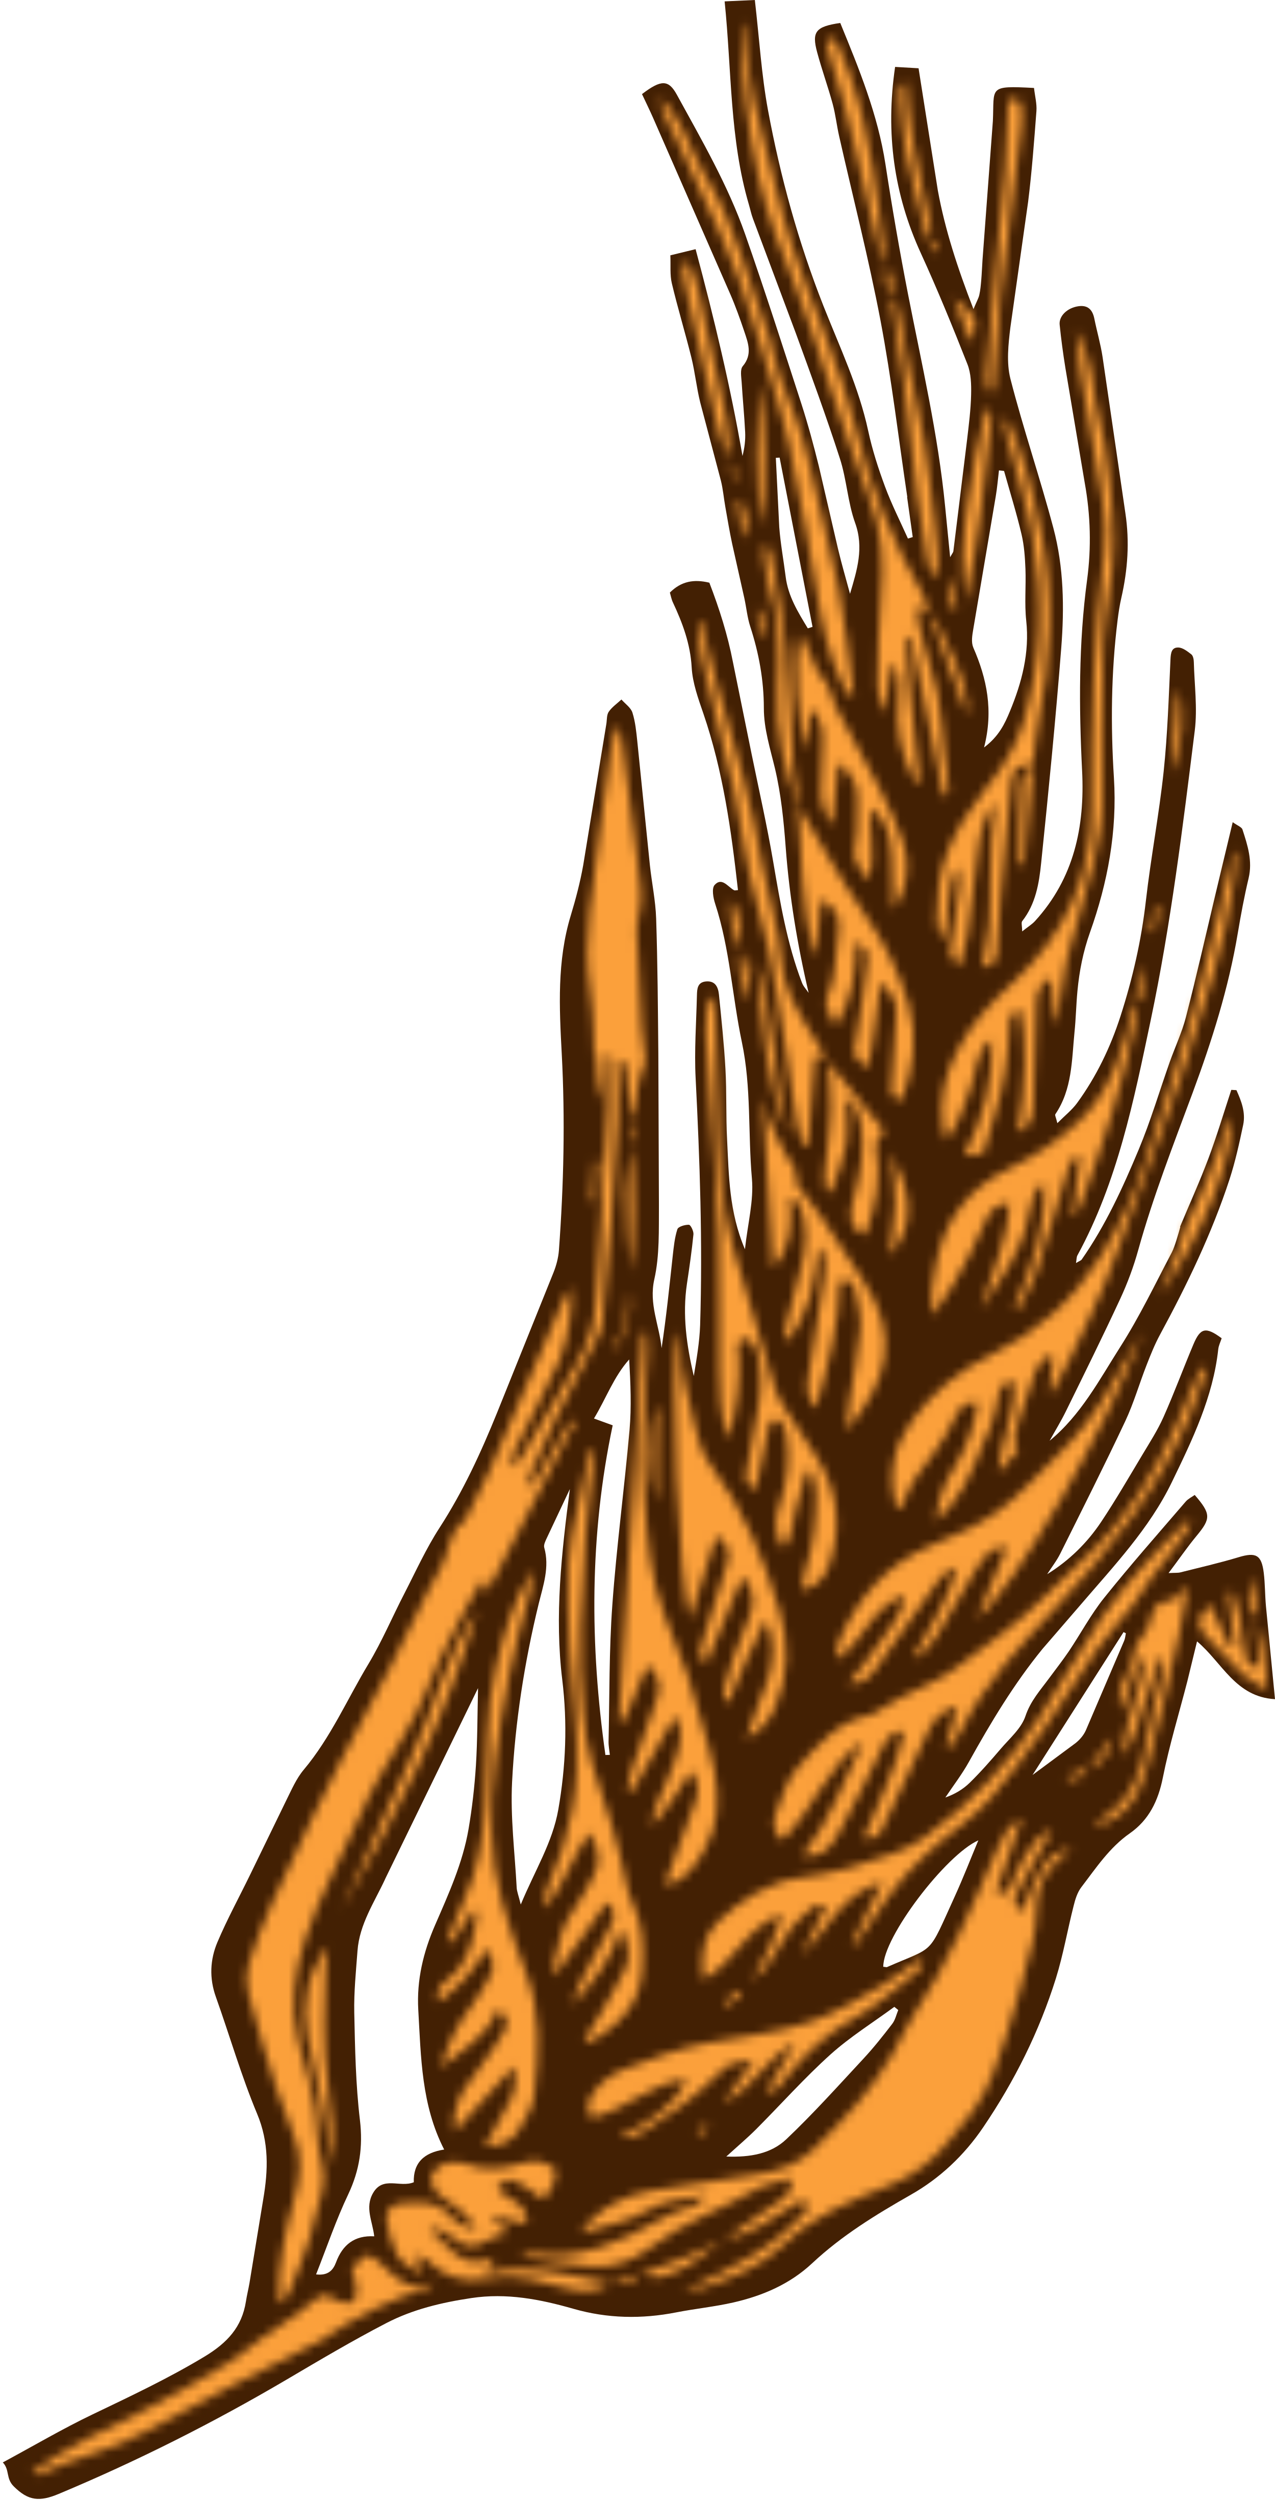 <svg width="148" height="290" viewBox="0 0 148 290" fill="none" xmlns="http://www.w3.org/2000/svg">
<g clip-path="url(#clip0_511_4979)">
<path d="M105.316 57.655C104.3 50.828 103.491 43.96 102.208 37.188C100.843 30.011 99.017 22.923 97.405 15.795C97.124 14.553 96.986 13.277 96.657 12.056C96.108 10.046 95.394 8.076 94.853 6.066C94.208 3.671 94.681 3.081 97.536 2.663C99.711 7.967 101.9 13.291 102.785 19.075C103.552 24.08 104.419 29.069 105.385 34.04C106.991 42.246 108.891 50.397 109.708 58.741L110.291 64.642C110.538 64.196 110.655 64.072 110.668 63.935L112.253 51.05C112.459 49.3 112.685 47.537 112.726 45.78C112.753 44.6 112.719 43.317 112.294 42.24C110.586 37.91 108.822 33.595 106.887 29.368C103.765 22.548 102.777 15.474 103.902 7.762L106.626 7.92L108.863 22.1C109.7 26.642 111.127 31.033 113 35.864C113.398 34.903 113.604 34.567 113.679 34.197C113.802 33.648 113.85 33.086 113.899 32.53C113.968 31.727 113.995 30.925 114.05 30.129L115.251 14.039C115.436 10.101 114.647 9.922 120.026 10.204C120.136 11.165 120.369 12.036 120.307 12.88C120.039 16.4 119.779 19.927 119.34 23.433L117.282 37.993C117.042 39.948 116.815 42.062 117.282 43.921C118.778 49.746 120.733 55.455 122.277 61.266C123.485 65.801 123.553 70.508 123.189 75.153C122.537 83.483 121.714 91.799 120.856 100.107C120.616 102.481 120.218 104.876 118.653 106.865C118.523 107.037 118.646 107.407 118.653 108.052C119.339 107.503 119.799 107.229 120.142 106.852C124.671 101.891 125.94 95.908 125.61 89.41C125.24 82.027 125.198 74.644 126.186 67.289C126.694 63.515 126.591 59.755 125.912 56.002L123.668 42.684C123.4 41.024 123.174 39.343 123.003 37.668C122.9 36.659 123.895 35.712 125.171 35.527C126.248 35.369 126.811 35.904 127.024 36.947C127.326 38.443 127.758 39.911 127.985 41.414L130.633 59.535C131.134 62.849 130.907 66.094 130.166 69.34C129.967 70.198 129.837 71.076 129.727 71.947C128.972 78.026 128.917 84.146 129.302 90.232C129.693 96.455 128.582 102.39 126.523 108.167C125.727 110.404 125.288 112.641 125.068 114.96C124.917 116.558 124.89 118.164 124.725 119.756C124.402 123.015 124.464 126.37 122.502 129.259C122.427 129.375 122.584 129.65 122.735 130.295C123.641 129.389 124.443 128.758 125.02 127.969C127.264 124.895 128.904 121.485 130.063 117.889C131.47 113.533 132.492 109.08 133.013 104.496C133.589 99.474 134.543 94.499 135.078 89.477C135.531 85.168 135.668 80.825 135.867 76.495C135.901 75.74 135.997 75.102 136.766 75.116C137.287 75.123 137.836 75.562 138.289 75.912C138.495 76.077 138.57 76.495 138.577 76.804C138.646 79.452 139.009 82.142 138.687 84.749C137.287 95.988 135.908 107.247 133.575 118.342C131.606 127.694 129.719 137.101 125.067 145.63C124.957 145.829 124.971 146.096 124.902 146.522C125.3 146.281 125.478 146.233 125.561 146.117C128.333 142.151 130.336 137.773 132.189 133.334C133.568 130.034 134.584 126.59 135.777 123.214C136.395 121.471 137.197 119.783 137.657 118.006C138.899 113.189 139.997 108.332 141.149 103.488L143.091 95.378C143.66 95.79 144.134 95.947 144.223 96.229C144.82 98.054 145.41 99.872 144.937 101.876C144.436 103.983 144.038 106.116 143.681 108.25C142.617 114.618 140.676 120.745 138.439 126.776C136.202 132.807 133.856 138.797 132.127 145.006C131.592 146.934 130.885 148.842 130.041 150.66C128.01 155.037 125.869 159.36 123.742 163.689C123.166 164.87 122.473 165.995 121.835 167.141C125.465 164.163 127.605 160.074 130.034 156.259C132.278 152.746 134.089 148.958 136.038 145.26C136.354 144.656 136.827 143.003 137.012 142.33C136.998 142.33 136.991 142.323 136.978 142.317C137.019 142.227 137.053 142.131 137.095 142.042V142.035C138.159 139.503 139.291 136.999 140.258 134.426C141.246 131.798 142.049 129.102 142.927 126.433L143.524 126.467C144.093 127.729 144.608 129.047 144.306 130.495C143.86 132.615 143.393 134.742 142.728 136.793C140.67 143.085 137.802 149.013 134.659 154.818C134.048 155.943 133.568 157.144 133.102 158.338C132.251 160.506 131.606 162.77 130.618 164.87C128.189 170.029 125.616 175.127 123.071 180.239C122.652 181.076 122.062 181.824 121.555 182.62C124.121 181.028 126.207 178.976 127.833 176.534C129.521 174.002 131.044 171.367 132.608 168.76C133.466 167.326 134.378 165.912 135.057 164.389C136.292 161.617 137.349 158.756 138.529 155.957C139.345 154.022 139.97 153.892 141.809 155.25C141.679 155.655 141.459 156.087 141.411 156.533C140.807 162.077 138.406 167.031 136.032 171.93C133.425 177.33 129.274 181.68 125.411 186.194L121.013 191.285C117.699 195.34 115.016 199.814 112.478 204.377C111.675 205.825 110.653 207.149 109.733 208.528C110.851 208.137 111.805 207.56 112.58 206.799C113.836 205.564 115.009 204.233 116.155 202.888C117.191 201.673 118.55 200.521 119.03 199.087C119.62 197.317 120.766 196.068 121.795 194.668C122.557 193.632 123.352 192.623 124.073 191.56C125.452 189.502 126.625 187.292 128.162 185.371C131.215 181.563 134.447 177.906 137.63 174.201C137.911 173.878 138.337 173.673 138.68 173.426C140.587 175.635 140.567 176.163 138.886 178.187C137.822 179.47 136.876 180.856 135.647 182.489C136.422 182.448 136.738 182.482 137.026 182.407C139.277 181.837 141.548 181.323 143.771 180.651C145.768 180.047 146.44 180.362 146.694 182.462C146.852 183.738 146.831 185.028 146.948 186.311L148 197.118C143.41 196.864 141.873 192.864 138.95 190.414L137.825 195.039C136.865 198.771 135.732 202.462 134.978 206.236C134.443 208.912 133.366 211.128 131.149 212.679C128.782 214.332 127.231 216.693 125.53 218.916C125.064 219.52 124.81 220.336 124.624 221.098C123.911 223.897 123.423 226.758 122.566 229.51C120.631 235.685 117.77 241.414 114.127 246.786C111.897 250.073 109.07 252.714 105.729 254.608C101.653 256.927 97.715 259.342 94.278 262.554C91.691 264.976 88.528 266.327 85.139 267.103C82.95 267.603 80.707 267.823 78.497 268.255C74.483 269.044 70.51 268.969 66.579 267.844C62.696 266.732 58.805 265.977 54.709 266.595C51.265 267.109 47.91 267.905 44.843 269.497C40.925 271.528 37.117 273.785 33.309 276.029C24.774 281.052 15.957 285.491 6.818 289.313C4.601 290.239 3.305 290.143 1.596 288.441C0.656 287.508 1.15 286.541 0.327 285.662C3.908 283.734 7.236 281.772 10.701 280.112C15.127 277.991 19.538 275.919 23.758 273.374C26.365 271.796 28.081 269.971 28.547 266.986C28.657 266.272 28.835 265.566 28.959 264.852L30.558 255.123C31.134 251.754 31.237 248.536 29.844 245.215C27.998 240.796 26.667 236.165 25.055 231.65C24.279 229.482 24.382 227.328 25.24 225.304C26.365 222.648 27.758 220.103 29.021 217.509L33.233 208.85C33.844 207.629 34.393 206.332 35.258 205.303C38.386 201.577 40.301 197.124 42.777 193.015C44.342 190.407 45.536 187.58 46.935 184.87C48.26 182.297 49.46 179.642 51.025 177.227C53.749 173.021 55.821 168.52 57.694 163.902L64.253 147.613C64.576 146.804 64.809 145.926 64.877 145.061C65.44 137.459 65.611 129.856 65.206 122.234C64.918 116.868 64.65 111.482 66.249 106.219C66.832 104.298 67.347 102.343 67.697 100.374L70.387 83.961C70.462 83.488 70.414 82.918 70.668 82.561C71.052 82.012 71.635 81.614 72.136 81.148C72.575 81.656 73.227 82.088 73.412 82.671C73.748 83.735 73.858 84.874 73.975 85.992L75.437 100.36C75.657 102.425 76.096 104.477 76.164 106.549C76.336 111.763 76.37 116.985 76.418 122.199L76.487 139.785C76.467 142.666 76.576 145.631 75.952 148.409C75.3 151.291 76.535 153.734 76.796 156.396C77.338 152.821 77.702 149.24 78.093 145.665C78.21 144.636 78.312 143.579 78.628 142.605C78.731 142.296 79.506 142.07 79.966 142.083C80.165 142.083 80.529 142.824 80.494 143.195C80.302 145.109 80.028 147.017 79.739 148.924C79.197 152.554 79.698 156.094 80.535 159.628C80.857 157.665 81.2 155.703 81.269 153.734C81.571 144.176 81.235 134.632 80.748 125.081C80.583 121.884 80.823 118.659 80.899 115.448C80.92 114.721 80.954 113.938 81.963 113.856C83.054 113.767 83.363 114.542 83.452 115.372C83.74 118.254 84.049 121.129 84.207 124.018C84.358 126.741 84.255 129.486 84.399 132.21C84.612 136.368 84.612 140.567 86.471 144.924C86.8 141.925 87.507 139.284 87.281 136.731C86.814 131.462 87.226 126.145 86.115 120.896C84.99 115.564 84.729 110.069 83.014 104.84C82.788 104.154 82.595 103.063 82.952 102.665C83.789 101.732 84.468 102.857 85.189 103.262C85.299 103.324 85.484 103.262 85.662 103.262C84.887 96.319 83.926 89.43 81.648 82.781C81.051 81.045 80.392 79.241 80.29 77.436C80.139 74.705 79.233 72.283 78.108 69.882C77.943 69.539 77.875 69.141 77.758 68.743C79.082 67.426 80.544 67.165 82.341 67.597C83.501 70.609 84.468 73.655 85.079 76.818L87.24 87.446C88.091 91.618 89.038 95.769 89.751 99.961C90.568 104.723 91.35 109.477 93.092 114.006C93.257 114.438 93.607 114.795 93.867 115.186C92.543 109.532 91.623 103.94 91.198 98.246C90.972 95.213 90.663 92.153 89.97 89.203C89.414 86.863 88.666 84.585 88.666 82.143C88.666 78.905 88.09 75.769 87.088 72.688C86.745 71.631 86.642 70.492 86.402 69.395L84.989 63.089C84.687 61.682 84.454 60.255 84.2 58.835C84.015 57.806 83.932 56.763 83.679 55.754L81.278 46.677C80.853 44.969 80.681 43.191 80.256 41.483C79.542 38.601 78.671 35.754 77.985 32.865C77.752 31.884 77.862 30.827 77.814 29.62L80.744 28.906C82.9 36.955 84.794 44.845 86.187 52.9C86.427 51.967 86.544 51.041 86.496 50.121C86.4 48.193 86.208 46.279 86.091 44.351C86.05 43.72 85.892 42.869 86.214 42.485C87.374 41.113 86.838 39.775 86.386 38.423C85.899 36.982 85.384 35.541 84.78 34.149L75.792 13.634C75.38 12.701 74.928 11.788 74.523 10.917C76.732 9.229 77.597 9.215 78.564 10.979C81.459 16.262 84.499 21.491 86.502 27.192C88.787 33.717 90.9 40.297 93.034 46.877C93.796 49.244 94.447 51.653 95.044 54.061L97.274 63.674C97.693 65.424 98.2 67.153 98.667 68.889C99.49 66.138 100.3 63.53 99.264 60.669C98.406 58.281 98.283 55.64 97.501 53.218C95.923 48.333 94.146 43.509 92.389 38.686L87.401 25.368C87.202 24.84 87.092 24.284 86.934 23.749C84.69 16.133 84.944 8.229 84.114 0.16L87.621 0C88.142 4.501 88.389 8.68 89.144 12.762C90.585 20.522 92.671 28.104 95.58 35.48C97.467 40.255 99.69 44.914 100.781 49.991C101.254 52.18 101.947 54.341 102.73 56.447C103.492 58.505 104.493 60.475 105.392 62.478L105.948 62.306L105.296 57.675L105.317 57.654L105.316 57.655ZM124.871 202.195C125.358 201.811 125.804 201.275 126.051 200.713L130.49 190.345C130.607 190.078 130.627 189.762 130.689 189.474C130.6 189.426 130.511 189.385 130.421 189.337L119.855 205.914L124.877 202.195H124.871ZM102.963 228.199C108.63 225.715 107.642 226.992 110.819 220.02C111.814 217.839 112.678 215.609 113.563 213.495C109.775 215.183 102.489 224.741 102.53 228.165C102.805 228.185 102.901 228.227 102.963 228.199ZM91.271 248.172C94.4 245.208 97.281 241.99 100.218 238.834C101.412 237.551 102.503 236.172 103.573 234.779C103.916 234.333 104.047 233.716 104.266 233.18L103.813 232.81C101.329 234.635 98.688 236.282 96.403 238.333C93.377 241.057 90.653 244.117 87.772 247.006C86.77 248.008 85.679 248.927 84.307 250.176C87.134 250.286 89.515 249.833 91.264 248.179L91.271 248.172ZM44.69 218.024C43.448 220.686 41.726 223.232 41.499 226.299C41.321 228.686 41.074 231.081 41.122 233.475C41.211 237.64 41.287 241.826 41.781 245.956C42.144 249.03 41.746 251.761 40.429 254.546C39.022 257.497 37.966 260.619 36.69 263.85C38.089 264.015 38.666 263.363 39.009 262.444C39.763 260.413 41.156 259.301 43.441 259.432C43.242 257.682 42.33 256.097 43.304 254.409C44.456 252.406 46.426 253.819 48.031 253.16C47.963 250.924 49.197 249.723 51.558 249.366C48.91 244.206 48.868 238.663 48.553 233.153C48.354 229.688 49.143 226.449 50.502 223.328C52.073 219.712 53.713 216.116 54.385 212.205C54.803 209.763 55.085 207.286 55.243 204.816C55.428 201.879 55.415 198.929 55.49 195.835L44.677 218.038L44.69 218.024ZM63.483 178.4C63.318 178.757 63.085 179.203 63.174 179.532C63.819 181.796 63.044 183.964 62.529 186.057C60.869 192.864 59.798 199.766 59.441 206.737C59.235 210.799 59.757 214.895 59.976 218.978C59.997 219.43 60.189 219.876 60.449 220.94C62.109 216.947 64.133 213.749 64.806 209.928C65.684 204.919 65.883 199.89 65.266 194.867C64.36 187.457 65.184 180.156 66.151 172.739L63.483 178.4ZM68.952 164.561L71.12 165.35C68.417 178.126 68.465 190.846 70.276 203.595C70.448 203.595 70.619 203.588 70.791 203.581C70.736 203.066 70.633 202.552 70.64 202.037C70.757 196.754 70.695 191.45 71.079 186.188C71.566 179.409 72.479 172.664 73.076 165.892C73.309 163.209 73.193 160.492 73.035 157.706C71.244 159.71 70.366 162.207 68.946 164.561H68.952ZM90.496 53.086C90.345 53.093 90.201 53.107 90.057 53.113L90.455 61.154C90.599 63.075 90.956 64.976 91.196 66.89C91.477 69.175 92.637 71.02 93.769 72.894C93.954 72.832 94.133 72.777 94.318 72.722L90.496 53.086ZM112.973 75.11C114.551 78.719 115.333 82.41 114.229 86.712C115.944 85.422 116.63 83.967 117.221 82.534C118.614 79.179 119.526 75.721 119.122 71.995C118.909 70.019 119.108 68.009 119.033 66.012C118.978 64.667 118.889 63.302 118.58 61.991C117.997 59.521 117.235 57.085 116.549 54.636L115.959 54.567C115.836 55.576 115.753 56.598 115.582 57.6L112.975 72.99C112.858 73.683 112.714 74.506 112.975 75.096V75.11H112.973Z" fill="#432003"/>
<mask id="mask0_511_4979" style="mask-type:luminance" maskUnits="userSpaceOnUse" x="3" y="2" width="145" height="286">
<path d="M83.42 143.825C83.557 148.875 83.42 153.932 83.496 158.988C83.537 161.534 83.53 164.1 84.559 166.982C85.547 163.441 85.952 160.271 85.753 157.026C85.732 156.71 85.568 156.381 85.63 156.1C85.692 155.819 85.918 155.421 86.138 155.372C86.474 155.297 87.044 155.359 87.195 155.578C87.579 156.155 87.936 156.827 88.053 157.506C88.465 159.908 88.286 162.296 87.758 164.676C87.305 166.707 87.01 168.773 86.64 170.824C86.489 171.682 86.695 172.361 87.724 172.821L89.137 166.014C89.267 165.376 89.322 164.532 90.146 164.683C90.578 164.766 91.1 165.513 91.196 166.035C91.731 168.848 91.471 171.634 90.558 174.344C89.989 176.039 89.646 177.706 90.935 179.627C92.067 178.241 91.937 176.608 92.369 175.195C92.829 173.692 93.213 172.169 93.631 170.653L94.139 170.611C94.345 171.394 94.715 172.169 94.729 172.958C94.763 176.1 94.489 179.209 93.453 182.214C93.233 182.852 93.227 183.565 93.096 184.451C95.539 183.991 96.108 182.138 96.554 180.567C97.734 176.43 97.027 172.471 94.667 168.841L90.742 162.803C90.447 162.337 90.193 161.815 90.028 161.28L85.095 144.703C83.517 139.159 83.531 133.437 83.373 127.742L83.009 116.922C82.995 116.462 82.817 116.009 82.268 115.543C82.144 116.97 81.856 118.397 81.925 119.817C82.097 123.577 82.426 127.337 82.666 131.097C82.941 135.344 83.311 139.585 83.435 143.839L83.42 143.825ZM79.022 156.093C78.905 159.359 80.092 162.398 80.689 165.534C80.984 167.078 81.574 168.718 82.5 169.96C86.301 175.064 88.689 180.814 90.48 186.831C91.585 190.537 91.592 194.29 90.034 197.926C89.41 199.381 88.566 200.643 86.617 201.714C87.969 196.897 91.187 192.897 88.909 187.861L86.508 192.856C85.794 194.447 85.149 196.067 84.477 197.672C84.024 197.103 83.866 196.568 83.983 196.101C84.292 194.852 84.662 193.617 85.094 192.41C85.691 190.749 86.411 189.123 87.015 187.463C87.584 185.885 87.571 184.375 86.185 182.914L81.979 192.965C80.84 192.128 81.272 191.326 81.54 190.495L84.36 181.535C84.84 180.094 84.49 179.078 83.152 178.2L80.085 187.792C78.795 184.327 77.594 158.343 78.768 154.474C78.857 155.016 79.049 155.558 79.029 156.1L79.022 156.093ZM76.133 163.03C76.25 163.462 76.394 163.743 76.394 164.025L76.277 174.255C75.31 171.057 75.337 166.639 76.133 163.03ZM75.117 154.686C75.165 155.366 75.295 156.052 75.241 156.724C74.768 162.563 74.418 168.409 74.843 174.262C75.166 178.715 75.515 183.168 77.148 187.394L79.865 194.475C80.448 196.128 80.867 197.837 81.347 199.532C81.903 201.528 82.596 203.497 82.952 205.528C83.501 208.664 83.453 211.8 81.744 214.654C80.708 216.39 79.665 218.174 77.264 218.764C77.388 218.222 77.436 217.906 77.539 217.618L80.702 209.041C81.224 207.724 81.066 206.626 80.208 205.487C78.781 207.738 77.436 209.913 75.659 211.813C75.707 210.798 75.975 209.906 76.331 209.048C76.969 207.484 77.792 205.988 78.293 204.383C78.808 202.75 79.562 201.034 78.375 199.045L73.353 207.854C73.161 207.779 72.976 207.697 72.784 207.621C72.949 206.88 73.052 206.118 73.292 205.398C74.225 202.66 75.145 199.909 76.194 197.213C76.791 195.669 76.585 194.454 75.144 193.171L72.393 199.731L71.844 199.6L74.575 154.666H75.117V154.686ZM38.066 241.914C38.457 244.96 39.054 248.055 38.087 251.183C38.238 246.017 36.564 241.145 35.685 236.143C35.04 232.473 35.631 228.891 38.053 225.81C38.101 226.496 37.847 227.141 37.826 227.793C37.648 232.507 37.462 237.2 38.066 241.914ZM71.913 247.89C75.268 246.181 78.136 244.61 79.68 241.228C75.474 241.667 72.579 244.837 68.626 245.694C68.022 244.672 68.201 243.725 68.846 242.813C69.752 241.53 70.98 240.631 72.421 240.061C75.557 238.826 78.706 237.673 82.041 237.015C86.041 236.226 90.124 235.89 94.034 234.558C97.108 233.509 99.811 231.814 102.569 230.215C103.982 229.399 105.252 228.328 106.59 227.375L107.153 227.834C106.947 228.123 106.789 228.486 106.522 228.692C104.107 230.545 101.843 232.672 99.201 234.112C96.01 235.862 93.506 238.195 91.29 240.981C90.762 241.646 90.336 242.607 88.875 242.778L92.319 236.981C88.799 238.833 87.372 242.401 84.003 243.897L87.468 239.039C84.785 239.368 84.717 239.3 83.317 240.679C80.668 243.279 77.711 245.461 74.548 247.375C73.903 247.766 73.279 248.24 71.906 247.89H71.913ZM82.246 246.82L81.134 247.753L80.866 247.437L81.936 246.408C82.039 246.545 82.135 246.689 82.238 246.826L82.246 246.82ZM66.993 175.14C67.439 172.8 67.974 170.481 68.468 168.148L68.825 168.189C68.866 168.491 68.976 168.8 68.942 169.095C68.62 172.189 68.173 175.27 67.961 178.371C67.501 185.171 67.028 191.977 67.721 198.784C67.92 200.767 68.119 202.818 68.75 204.684C70.321 209.33 71.831 213.975 72.764 218.805C72.894 219.505 73.155 220.205 73.464 220.85C74.678 223.333 74.726 225.968 74.541 228.63C74.267 232.576 71.783 234.963 68.64 236.857C68.51 236.939 68.249 236.788 67.817 236.692L69.512 233.934C70.548 232.123 71.625 230.339 72.552 228.466C73.279 226.984 72.95 225.502 72.065 223.752C70.919 227.43 68.772 230.044 66.459 232.582C66.713 231.334 67.228 230.229 67.797 229.145L70.878 223.423C71.379 222.448 71.482 221.474 70.453 220.685L64.36 229.241C64.305 228.418 64.216 228.116 64.271 227.848C64.765 225.584 65.204 223.327 66.693 221.405C67.564 220.273 68.148 218.915 68.868 217.659C69.87 215.916 69.431 214.338 68.388 212.609C66.405 215.532 65.383 218.784 63.256 221.385C63.167 220.678 63.174 220.026 63.38 219.45C63.997 217.714 64.787 216.04 65.329 214.29C66.207 211.457 66.784 208.595 66.921 205.576C67.154 200.719 66.352 195.971 66.111 191.168C65.953 187.888 65.864 184.602 66.001 181.322C66.083 179.257 66.598 177.198 66.989 175.154L66.996 175.14H66.993ZM84.071 232.274L85.676 230.888L86.108 231.368L84.441 232.713L84.071 232.274ZM72.963 149.829C73.628 152.1 72.476 155.613 70.939 156.813C71.467 155.757 72.195 154.693 72.538 153.52C72.881 152.347 72.833 151.064 72.963 149.829ZM136.697 145.074L136.978 144.401C136.964 144.401 136.951 144.394 136.937 144.388L137.678 142.274L139.476 138.439C140.087 137.039 140.663 135.619 141.178 134.178C141.706 132.682 142.145 131.145 142.701 129.396C143.84 133.108 139.051 144.484 134.529 150.268L136.704 145.081L136.697 145.074ZM111.646 200.623C111.248 201.419 110.644 202.105 110.13 202.846C110.027 202.777 109.924 202.715 109.814 202.654L111.131 197.906C109.402 198.482 108.455 199.36 107.844 200.65L102.808 211.312C101.95 213.199 101.964 213.282 100.256 213.247C101.875 209.158 104.05 205.268 104.956 200.815C103.529 200.842 103.001 201.638 102.548 202.516C100.881 205.803 99.316 209.144 97.519 212.355C96.702 213.81 95.852 215.566 93.183 215.265C96.476 211.072 98.02 206.379 100.188 201.981C95.982 204.931 94.376 210.002 90.788 213.501C89.718 212.499 89.697 211.374 90.04 210.441C90.733 208.575 91.323 206.489 92.592 205.069C94.939 202.448 97.278 199.566 101.134 198.942C101.34 198.907 101.518 198.708 101.717 198.592C102.671 198.036 103.604 197.446 104.578 196.931C106.691 195.799 109.017 194.948 110.918 193.528C114.493 190.852 118.212 188.327 121.375 185.13C123.969 182.502 126.857 180.135 129.217 177.315C133.272 172.485 136.037 166.845 138.404 161.019C138.726 160.223 139.097 159.448 139.447 158.666L140.078 158.913C139.419 160.683 138.829 162.481 138.102 164.224C134.527 172.718 128.86 179.737 122.637 186.406C118.548 190.79 114.369 195.154 111.632 200.623H111.646ZM134.583 105.313L133.966 108.139L133.534 107.975L134.007 105.196L134.59 105.319L134.583 105.313ZM116.853 179.552C116.592 179.517 116.359 179.428 116.153 179.476C114.589 179.84 113.848 181.109 113.107 182.358L108.716 189.83C108.153 190.736 107.316 191.47 106.603 192.286C106.459 192.183 106.322 192.073 106.178 191.971C107.962 188.677 110.144 185.562 111.091 181.788C110.35 182.077 109.684 182.44 109.218 182.982C108.491 183.833 107.901 184.801 107.249 185.713L101.54 193.754C100.826 194.763 99.935 195.449 98.5 195.305C99.783 193.645 101.087 192.149 102.171 190.502C103.269 188.842 104.771 187.339 105.032 185.054C101.217 186.379 100.209 190.379 97.238 192.478C97.176 192.046 97.094 191.806 97.115 191.573C97.163 191.181 97.211 190.763 97.369 190.399C99.565 185.356 102.899 181.445 108.127 179.27C110.776 178.173 113.486 177.013 115.784 175.353C118.295 173.541 120.381 171.133 122.632 168.958C125.191 166.488 127.346 163.695 129.082 160.587L132.574 154.529C129.04 164.814 117.301 185.102 113.438 187.669L116.848 179.538L116.855 179.552H116.853ZM131.584 116.545C131.577 116.579 131.563 116.62 131.557 116.654C131.557 116.668 131.55 116.689 131.543 116.702C131.522 116.689 131.495 116.675 131.474 116.654C131.508 116.613 131.549 116.579 131.584 116.545ZM92.104 135.372C92.276 135.639 92.481 136.003 92.426 136.264C92.159 137.417 92.961 138.013 93.551 138.754C94.249 139.63 94.91 140.535 95.534 141.465L100.158 148.491C104.488 154.94 103.17 160.134 98.223 165.994C98.381 164.553 98.449 163.544 98.6 162.556C99.018 159.784 99.615 157.026 99.849 154.234C99.979 152.765 99.575 151.221 99.259 149.746C99.094 148.992 98.621 148.257 97.468 148.614C97.454 153.65 96.096 158.378 94.703 163.386C93.489 162.028 93.674 160.704 93.893 159.366L95.704 147.99C95.876 146.837 95.937 145.643 95.018 144.587C94.696 146.631 94.579 148.58 94.044 150.405C93.488 152.299 92.603 154.117 91.286 155.688C91.128 155.098 91.039 154.535 91.163 154.028C91.712 151.77 92.302 149.527 92.92 147.283C93.62 144.751 93.846 142.226 92.79 139.749C92.646 139.42 92.159 139.235 91.679 138.871C91.892 141.876 91.988 144.58 89.717 147.057L88.537 127.296C89.216 130.24 90.513 132.874 92.105 135.386L92.104 135.372ZM132.52 115.508C132.397 115.913 131.937 116.215 131.58 116.551L132.849 111.899C133.02 113.189 132.863 114.376 132.52 115.508ZM114.516 141.41C113.83 142.768 113.219 144.175 112.56 145.547C111.435 147.887 110.049 150.055 108.327 152.573C107.867 150.268 108.286 148.573 108.601 146.865C109.575 141.629 112.285 137.863 117.239 135.502C120.093 134.144 122.858 132.305 125.171 130.15C129 126.589 130.441 121.684 131.538 116.695C132.293 117.203 131.922 117.889 131.792 118.562C130.372 125.759 128.046 132.682 125.528 139.544C125.336 140.079 125.02 140.566 124.76 141.074C124.671 141.032 124.588 140.991 124.506 140.957L125.398 134.061C124.087 134.384 124.026 135.495 123.731 136.47L120.348 147.516C119.833 149.04 118.935 150.439 118.207 151.894L117.699 151.729C119.654 147.187 121.514 142.624 121.164 137.231C120.704 137.677 120.327 137.883 120.217 138.178C119.867 139.159 119.538 140.154 119.352 141.177C118.604 145.328 116.052 148.518 113.815 151.894C115.023 147.825 117.019 143.99 117.136 139.592C115.668 139.653 115.009 140.442 114.522 141.396L114.516 141.41ZM103.264 145.636C103.387 143.674 103.868 141.739 103.916 139.791C103.964 137.76 103.6 135.722 103.415 133.684C105.405 137.712 106.688 141.76 103.264 145.636ZM96.43 128.655C96.451 127.029 96.258 125.396 96.128 123.179L102.612 131.159C102.132 132.051 101.596 132.566 101.672 132.977C102.31 136.477 101.775 139.804 100.437 143.201C100.162 143.132 100.073 143.139 100.005 143.098C98.31 142.062 98.695 140.525 99.092 139.043C99.874 136.154 100.43 133.265 99.888 130.246C99.682 129.114 99.346 128.14 98.221 127.372C98.235 129.32 98.488 131.145 98.2 132.881C97.898 134.72 97.075 136.47 96.478 138.254L95.922 138.192C95.483 136.634 95.895 135.036 96.032 133.451C96.176 131.852 96.402 130.253 96.43 128.655ZM135.923 89.744L136.678 79.987C137.68 82.169 137.309 86.711 135.923 89.744ZM123.744 111.762C123.319 113.978 123.051 116.222 122.715 118.459C122.612 118.459 122.509 118.445 122.406 118.431L121.994 113.43C120.635 114.246 120.334 115.193 120.32 116.435C120.272 120.366 120.142 124.291 119.956 128.216C119.894 129.485 119.661 130.795 118.138 131.337C119.119 126.027 119.215 120.208 118.399 117.08C117.205 117.436 117.171 118.418 117.143 119.413C117.033 122.72 116.546 125.965 115.524 129.121C115.105 130.404 114.762 131.715 114.385 133.012C114.316 133.238 114.241 133.451 114.124 133.794L111.908 134.082C114.248 129.629 115.325 125.238 115.119 120.552C113.212 121.999 113.383 124.325 112.656 126.246C111.915 128.222 111.346 130.274 109.836 132.284C109.63 131.475 109.479 131.029 109.411 130.576C108.992 127.516 109.72 124.668 111.078 121.958C112.649 118.809 115.064 116.304 117.596 113.965C123.538 108.476 126.715 101.813 126.687 93.696C126.653 83.816 126.934 73.949 128.169 64.124C128.402 62.23 128.306 60.247 128.018 58.354C127.229 53.187 126.234 48.055 125.376 42.902C125.122 41.372 125.047 39.807 124.896 38.257C126.056 40.466 126.728 42.703 126.941 45.118C127.133 47.245 127.895 49.31 128.217 51.437C128.629 54.134 128.965 56.85 129.143 59.568C129.287 61.709 129.363 63.898 129.095 66.018C128.615 69.819 127.977 73.6 127.997 77.456C128.018 82.341 127.771 87.233 127.949 92.112C128.148 97.484 126.254 102.362 124.937 107.392C124.553 108.853 124.038 110.287 123.757 111.769L123.744 111.762ZM110.721 34.552C113.541 36.83 113.616 37.022 112.69 39.725L110.721 34.552ZM93.396 87.027C92.799 82.54 91.907 78.128 92.977 73.51L95.029 78.134C96.326 79.115 96.374 80.741 97.046 82.045C98.665 85.181 100.463 88.227 102.062 91.376C103.146 93.517 104.189 95.705 104.923 97.977C105.753 100.543 105.122 103.651 103.681 105.517C103.619 103.329 103.64 101.339 103.496 99.356C103.352 97.311 103.132 95.253 101.095 93.682C100.759 96.502 101.747 99.178 100.834 102.203C99.777 100.653 98.81 99.781 99.249 98.046C99.647 96.447 99.386 94.691 99.517 93.01C99.661 91.178 98.954 89.813 97.321 88.454L96.608 95.748C95.599 94.218 95.243 93.024 95.277 91.72L95.476 86.183C95.531 84.749 95.414 83.384 94.014 82.183C93.966 83.198 93.98 83.987 93.877 84.763C93.781 85.525 93.568 86.266 93.403 87.02L93.396 87.027ZM107.599 27.609C107.606 27.609 107.613 27.616 107.62 27.623C107.62 27.623 107.606 27.623 107.599 27.609ZM118.316 100.222C118.364 97.127 118.316 94.019 118.529 90.938C118.584 90.176 119.394 89.463 119.915 88.729L118.913 100.256L118.316 100.222ZM115.331 45.29L114.755 45.386C114.652 44.782 114.412 44.158 114.46 43.568L115.654 30.408L116.676 19.656C116.868 17.179 116.875 14.695 117.033 12.211C117.054 11.854 117.486 11.518 117.726 11.175C118 11.511 118.46 11.82 118.515 12.184C118.632 13.049 118.645 13.947 118.542 14.819L116.175 34.14C116.004 35.56 115.928 37.001 115.825 38.428L115.338 45.289L115.331 45.29ZM107.983 25.928C108.134 26.6 108.25 27.17 107.606 27.602C106.803 24.432 105.904 21.283 105.239 18.079C104.786 15.89 104.608 13.64 104.423 11.41C104.375 10.841 104.238 10.024 105.185 9.455C105.439 11.822 105.542 13.97 105.919 16.069C106.509 19.376 107.257 22.656 107.991 25.935L107.983 25.928ZM108.806 29.468L107.619 27.615C108.861 28.184 108.861 28.198 108.806 29.468ZM114.521 47.3C114.885 47.664 115.145 48.034 115.104 48.37C114.377 55.52 113.533 62.648 112.147 69.688C111.468 65.88 111.804 62.154 112.339 58.422C112.881 54.683 113.505 50.971 114.521 47.293V47.3ZM85.951 110.129C85.978 110.17 85.999 110.218 86.026 110.26C86.012 110.301 85.999 110.342 85.992 110.383C85.978 110.349 85.965 110.321 85.951 110.294V110.129ZM84.901 104.345C86.074 106.273 85.958 108.215 85.951 110.129C85.025 108.469 84.544 106.088 84.901 104.345ZM86.836 116.25C86.342 114.321 85.374 112.441 85.992 110.383C86.84 112.215 87.133 114.254 86.836 116.25ZM61.936 182.042C61.758 183.257 61.73 183.95 61.545 184.595C59.617 191.079 58.265 197.679 57.497 204.389C56.866 209.844 56.763 215.299 58.279 220.644C59.061 223.402 59.981 226.133 61.03 228.802C62.876 233.474 62.54 238.284 62.018 243.073C61.86 244.5 60.948 245.914 60.152 247.19C59.425 248.363 58.217 248.988 56.275 249.029C57.242 247.252 57.97 245.763 58.841 244.356C59.726 242.936 60.076 241.488 59.637 239.739L52.79 247.286C52.756 246.525 52.653 245.996 52.721 245.482C53.009 243.224 54.395 241.543 55.719 239.814C56.74 238.48 57.675 237.082 58.518 235.629C59.046 234.73 58.998 233.811 57.695 233.179C56.549 236.411 53.626 237.708 51.19 239.869C51.952 236.96 53.214 234.668 54.861 232.534C55.636 231.526 56.206 230.346 56.865 229.248C57.462 228.246 57.284 227.347 56.44 226.092C54.965 228.747 53.119 230.634 50.889 232.267C50.457 230.853 51.232 230.208 52.09 229.529C54.594 227.533 54.999 224.692 55.383 221.858C55.234 221.778 55.083 221.7 54.93 221.625L52.439 225.323L51.87 225.131C52.515 223.587 53.112 222.023 53.819 220.507C55.452 217.028 56.056 213.357 56.296 209.542C56.632 204.115 56.248 198.653 57.593 193.26C58.533 189.507 59.446 185.823 61.929 182.049L61.936 182.042ZM110.653 66.992L111.113 70.56L110.605 70.677C110.116 69.465 110.131 68.236 110.653 66.992ZM87.75 111.282C89.911 117.814 89.822 124.751 91.4 131.413C88.621 124.991 88.532 118.088 87.75 111.282ZM119.908 88.736V88.647C119.929 88.647 119.949 88.647 119.97 88.64C119.949 88.674 119.922 88.709 119.901 88.743L119.908 88.736ZM118.817 83.748C120.917 76.688 121.095 69.477 119.86 62.279C119.215 58.505 117.966 54.828 117.02 51.102C116.821 50.327 116.299 49.544 116.807 48.371C118.954 52.879 119.956 57.455 120.889 61.949C122.398 69.229 121.987 76.612 120.512 83.912C120.203 85.456 120.128 87.054 119.915 88.639C117.815 88.886 117.582 89.03 117.349 91.198L116.121 104.378C115.929 106.581 115.826 108.797 115.655 111.398L113.946 112.317C114.289 110.362 114.66 108.804 114.817 107.233C114.975 105.634 114.913 104.022 114.954 102.416L115.091 97.606C115.187 96.103 115.379 94.608 115.53 93.112C114.014 94.896 113.76 96.975 113.492 99.047L112.319 108.365C112.147 109.572 111.715 110.746 111.345 112.173C110.137 110.691 110.213 110.705 110.453 109.374C110.844 107.171 111.18 104.948 111.434 102.725C111.516 102.018 111.269 101.27 111.173 100.536C109.568 103.13 110.528 106.053 109.314 109.14C109.026 108.077 108.731 107.487 108.738 106.903C108.752 104.166 108.93 101.469 109.966 98.862C111.023 96.214 112.511 93.846 114.289 91.658C116.231 89.263 117.932 86.718 118.81 83.754L118.817 83.748ZM47.59 204.129C50.382 198.475 51.604 192.121 55.364 186.907C51.803 199.278 46.073 210.661 39.596 221.598L47.59 204.129ZM122.117 161.527L121.829 161.362L122.22 157.472L121.671 157.246C121.191 157.801 120.511 158.275 120.258 158.92C119.524 160.779 118.982 162.721 118.309 164.608C117.877 165.822 117.451 167.009 118.151 168.279L115.901 170.824C116.086 166.831 118.158 163.688 117.623 160.134C116.422 160.409 116.018 161.006 115.887 162.042C115.736 163.215 115.352 164.368 114.981 165.507C114.748 166.241 114.336 166.927 114.055 167.647C112.799 170.838 111.468 173.987 108.669 176.471C108.806 174.186 109.513 172.292 110.631 170.502C112.12 168.128 113.094 165.548 113.492 162.735C112.106 162.563 111.482 163.201 110.96 164.265C110.219 165.767 109.416 167.27 108.394 168.58C106.96 170.433 105.526 172.244 104.792 174.515C104.723 174.728 104.38 174.852 104.037 175.106C103.035 171.243 103.639 167.901 105.835 164.834C108.271 161.431 111.468 158.899 115.187 157.088C120.388 154.563 124.532 150.858 127.585 146.021C129.767 142.562 131.585 138.885 132.848 134.953C134.707 129.135 136.786 123.378 138.467 117.505C140.23 111.351 141.63 105.086 143.188 98.87C143.298 98.884 143.408 98.904 143.517 98.918C143.442 99.947 143.414 100.983 143.27 101.999C142.255 109.532 139.723 116.675 137.445 123.866C135.874 128.833 133.905 133.67 132.107 138.569C130.831 142.034 129.637 145.54 128.23 148.95C127.009 151.921 125.561 154.803 124.168 157.705C123.544 159.002 122.816 160.251 122.137 161.52L122.116 161.527H122.117ZM85.074 55.493L84.71 53.503L85.609 55.328C85.431 55.383 85.245 55.438 85.067 55.486L85.074 55.493ZM88.642 60.996C87.229 55.548 88.1 50.018 88.025 44.515C89.24 49.97 88.601 55.493 88.642 60.996ZM86.192 62.471L85.547 58.251C85.705 58.203 85.856 58.148 86.014 58.1C86.913 60.337 86.94 60.625 86.192 62.471ZM84.71 53.503C84.676 53.434 84.641 53.359 84.6 53.29C84.6 53.242 84.607 53.187 84.607 53.139C84.621 53.18 84.641 53.221 84.662 53.269L84.703 53.509L84.71 53.503ZM81.773 37.063C82.273 39.578 82.833 42.081 83.454 44.569C84.168 47.389 84.806 50.209 84.607 53.139C84.202 52.158 83.708 51.204 83.461 50.189C82.61 46.758 81.862 43.3 81.073 39.849L79.474 32.796C79.316 32.034 78.918 31.177 79.769 30.23C81.025 32.501 81.313 34.799 81.773 37.063ZM73.992 99.905C74.26 102.114 74.747 104.31 74.067 106.567C73.799 107.452 73.957 108.475 73.998 109.435L74.485 119.219C74.567 120.516 74.78 121.806 74.924 123.048C74.622 124.029 74.204 125.038 74.018 126.081C73.785 127.35 73.716 128.647 73.572 129.937C73.4 129.525 73.188 129.12 73.14 128.695C72.955 127.021 72.879 125.333 72.667 123.659C72.626 123.364 72.125 123.13 71.72 122.76C71.72 125.443 71.809 127.837 71.699 130.218C71.521 134.136 71.246 138.054 70.944 141.971L69.915 153.464C69.881 153.862 69.819 154.287 69.64 154.637L64.563 164.476C63.451 166.693 62.443 168.964 61.441 171.242C61.311 171.53 61.523 171.969 61.619 172.614L66.264 164.71L66.758 164.984L56.555 184.703L56.109 183.084C55.389 184.319 54.737 185.3 54.208 186.35C52.733 189.266 51.086 192.12 49.933 195.16C49.041 197.507 47.916 199.654 46.633 201.788C44.938 204.601 43.168 207.414 41.885 210.426C39.806 215.298 37.082 219.854 35.429 224.945C34.152 228.883 33.631 232.739 34.612 236.698C35.497 240.273 36.787 243.738 36.801 247.505C36.801 248.76 37.206 250.016 37.432 251.272C37.631 252.369 37.693 253.412 37.315 254.538C36.725 256.28 36.465 258.126 35.888 259.869C35.188 261.989 34.324 264.061 33.48 266.133C33.336 266.476 32.924 266.703 32.362 267.245C32.176 262.764 33.109 258.915 34.152 255.066C34.784 252.733 35.12 250.359 34.173 247.985C33.432 246.119 32.698 244.246 32.094 242.338C30.955 238.743 29.843 235.141 28.883 231.497C28.588 230.379 28.512 229.027 28.842 227.936C29.583 225.494 30.543 223.113 31.579 220.773C33.075 217.397 34.708 214.077 36.314 210.749L39.538 204.299L45.165 193.644C46.166 191.723 47.093 189.753 48.074 187.818C49.083 185.815 50.009 183.757 51.168 181.842C52.231 180.079 51.957 177.629 53.988 176.381C54.043 176.346 54.05 176.237 54.084 176.161C54.976 174.363 55.95 172.593 56.753 170.754L65.378 150.829C65.604 150.301 65.954 149.814 66.256 149.313C66.373 150.781 66.332 152.133 66.091 153.45C65.81 154.939 65.549 156.49 64.931 157.848C63.47 161.053 61.788 164.161 60.217 167.324C59.819 168.127 59.229 168.895 59.442 170.254C59.929 169.753 60.238 169.533 60.416 169.231L66.9 158.233C68.163 156.051 69.006 153.732 69.137 151.172C69.288 148.208 69.549 145.251 69.734 142.287L70.53 128.345C70.612 126.341 70.406 124.331 70.324 122.328H69.782L69.597 127.652C69.144 126.547 69.096 125.449 69.041 124.359C68.89 121.23 68.965 118.067 68.513 114.986C68.06 111.919 68.095 108.879 68.431 105.867C69.124 99.562 70.057 93.284 70.908 86.999C71.018 86.169 71.265 85.352 71.45 84.522C71.622 84.522 71.793 84.536 71.965 84.542L72.294 86.552L74.009 99.897L73.988 99.904L73.992 99.905ZM88.552 100.625C89.163 104.18 90.453 107.665 90.672 111.226C90.857 114.149 92.092 116.379 93.444 118.698C94.199 119.995 95.008 121.264 95.859 122.657L94.596 122.623L93.8 132.867L93.251 132.935C92.997 132.057 92.64 131.192 92.496 130.3L91.062 120.77C90.472 117.127 89.916 113.47 89.148 109.868C88.366 106.183 87.069 102.588 86.506 98.876C85.792 94.176 84.825 89.558 83.556 84.982C82.726 81.991 81.998 78.965 81.347 75.932C81.086 74.711 81.134 73.421 81.045 72.165C81.189 72.165 81.333 72.158 81.477 72.151C82.012 74.408 82.438 76.707 83.096 78.93C85.223 86.086 87.274 93.256 88.551 100.632L88.552 100.625ZM89.423 63.897C90.082 67.684 90.905 71.458 91.296 75.273C91.749 79.719 91.763 84.2 92.071 88.659C92.194 90.395 92.599 92.11 92.881 93.832C95.331 97.873 97.574 102.058 100.284 105.914C102.582 109.187 104.325 112.59 105.444 116.426C106.569 120.316 106.02 123.96 104.655 127.651C103.454 127.445 103.393 126.828 103.489 125.888C103.736 123.418 103.866 120.927 103.99 118.443C104.107 116.014 104.079 116.014 102.227 113.915C101.685 117.249 101.568 120.591 100.697 123.953C98.858 122.368 99.009 122.402 99.359 120.584C99.908 117.675 100.306 114.731 100.628 111.795C100.786 110.326 100.642 110.312 99.386 109.187C99.386 112.714 98.954 116.028 97.005 119.054C96.456 117.963 95.598 116.597 95.969 115.802C97.149 113.29 96.868 110.628 97.334 108.062C97.65 106.326 96.833 105.249 95.33 104.288L94.658 110.752C94.431 110.402 94.301 110.278 94.267 110.134C93.107 104.865 92.984 99.479 92.661 94.12C92.661 94.051 92.723 93.976 92.75 93.9C91.035 89.372 89.999 84.74 90.246 79.848C90.452 75.841 90.486 71.855 89.237 67.944C88.771 66.483 88.764 64.877 88.544 63.333C89.148 63.45 89.409 63.662 89.45 63.916L89.423 63.895V63.897ZM88.38 73.606L87.831 70.861C87.989 70.827 88.147 70.799 88.298 70.772L89.012 73.448L88.38 73.606ZM103.435 34.614C103.435 34.614 103.366 34.573 103.332 34.559C103.353 34.511 103.366 34.456 103.38 34.408C103.394 34.442 103.408 34.483 103.428 34.525C103.43 34.555 103.434 34.585 103.442 34.614H103.435ZM103.373 34.408C102.948 33.331 102.412 32.267 102.948 31.08C103.641 32.123 103.73 33.241 103.373 34.408ZM81.726 20.164C85.459 26.092 86.92 32.905 89.376 39.328C89.575 39.85 89.602 40.433 89.746 40.975C90.014 41.984 90.24 43.013 90.617 43.98C91.811 47.04 93.108 50.045 93.821 53.284C94.926 58.286 96.36 63.226 97.361 68.248C98.164 72.303 98.534 76.447 99.097 80.557L98.589 80.722C97.224 78.753 95.906 74.863 95.268 71.281C94.102 64.715 93.045 58.128 91.611 51.617C90.65 47.233 89.065 42.992 87.851 38.663C85.642 30.807 82.012 23.541 78.547 16.206C77.799 14.621 76.777 13.139 76.667 11.273C77.772 12.467 78.616 13.784 79.329 15.17C80.173 16.81 80.742 18.608 81.717 20.158L81.724 20.165L81.726 20.164ZM98.549 8.383C101.177 15.601 101.842 23.203 102.865 30.737C102.515 29.996 102.097 29.276 101.905 28.493C100.052 21.172 98.742 13.714 96.334 6.53C96.101 5.844 95.71 5.048 96.492 4.231C96.808 4.636 97.123 4.917 97.281 5.26C97.742 6.286 98.168 7.327 98.557 8.382H98.55L98.549 8.383ZM73.533 130.233C73.533 130.233 73.533 130.185 73.54 130.157L73.56 129.945C73.588 130.006 73.608 130.068 73.636 130.13L73.533 130.233ZM102.947 31.074C102.947 31.074 102.926 31.04 102.913 31.019L102.872 30.738C102.913 30.82 102.947 30.903 102.989 30.992C102.974 31.021 102.961 31.05 102.948 31.08V31.074H102.947ZM112.223 81.106C112.298 81.593 112.298 82.094 112.333 82.588C112.251 82.588 112.168 82.595 112.093 82.595L107.976 71.493C108.257 71.706 108.621 71.877 108.745 72.165C110.049 75.088 111.723 77.867 112.217 81.105H112.224L112.223 81.106ZM104.525 37.173L105.705 43.547C106.22 46.134 106.878 48.7 107.29 51.3C107.811 54.532 108.168 57.784 108.546 61.036C108.779 63.046 109.109 65.064 108.58 67.129C108.134 66.525 107.791 65.894 107.681 65.229C107.235 62.622 106.803 60.014 106.466 57.393L104.936 44.494C104.504 41.194 103.927 37.907 103.427 34.614C104.422 35.177 104.34 36.247 104.518 37.173H104.525ZM107.977 71.5C107.977 71.5 107.915 71.452 107.881 71.431C107.867 71.397 107.861 71.362 107.854 71.335C107.883 71.359 107.911 71.384 107.936 71.411C107.95 71.438 107.963 71.473 107.977 71.507V71.5ZM91.86 28.233C94.309 35.629 97.658 42.703 99.517 50.306C101.136 56.907 103.792 63.088 107.133 68.996C107.524 69.689 107.634 70.54 107.853 71.329L106.611 70.259C106.378 71.199 106.535 71.933 106.728 72.66C107.112 74.128 107.414 75.631 107.922 77.058C109.534 81.586 109.335 86.376 110.09 91.021C110.2 91.693 110.296 92.304 109.507 92.325L105.774 73.909L105.211 73.984C105.376 79.576 106.302 85.12 106.789 91.048C106.322 90.629 106.103 90.513 106.014 90.341C104.601 87.473 103.949 84.461 104.271 81.243C104.415 79.768 104.559 78.258 103.551 76.797L102.583 82.759C102.103 81.654 101.87 80.556 101.883 79.459C101.938 76.008 101.958 72.543 102.247 69.105C102.569 65.29 102.412 61.64 100.957 57.99C99.146 53.448 97.698 48.762 96.106 44.13C94.933 40.713 93.938 37.228 92.579 33.886C90.802 29.488 89.08 25.124 88.023 20.445C86.747 14.75 86.081 9.055 85.985 3.258C85.985 3.045 86.156 2.826 86.246 2.606C86.802 6.819 87.172 10.949 88.332 14.984C89.594 19.375 90.431 23.897 91.866 28.226L91.86 28.233ZM133.055 202.105C133.432 199.58 134.221 197.11 134.818 194.612C134.989 193.892 135.483 193.164 134.695 192.108L132.63 198.262C131.999 200.129 131.608 202.112 130.29 203.676C130.365 202.359 130.619 201.11 130.949 199.888C131.306 198.571 131.69 197.261 132.122 195.964C132.87 193.754 132.89 193.761 132.383 192.012L130.112 198.551C129.755 197.151 129.844 195.916 130.585 194.688C131.148 193.754 131.546 192.636 131.703 191.559C131.875 190.379 132.876 189.782 133.281 188.732C133.747 187.524 133.789 185.48 136.053 185.713C136.245 185.734 136.465 185.192 136.719 184.965C137.055 184.677 137.432 184.444 137.878 184.128C137.514 186.166 137.274 187.916 136.876 189.624C135.73 194.633 134.667 199.662 133.281 204.609C132.396 207.793 131.133 210.935 126.872 211.944C127.538 211.333 127.792 211.024 128.114 210.818C131.257 208.753 132.512 205.7 133.047 202.105H133.054H133.055ZM131.292 186.461C129.975 188.163 128.465 189.72 127.23 191.477C125.158 194.427 123.264 197.501 121.233 200.485C120.149 202.077 118.934 203.58 117.802 205.13C116.046 207.539 114.152 209.789 111.737 211.608C108.519 214.023 105.534 216.712 103.147 219.992C101.795 221.851 100.533 223.773 99.229 225.673L98.865 225.467L102.419 218.352C97.527 219.731 96.031 224.04 93.005 226.888L95.887 221.035C95.311 221.049 94.824 220.911 94.604 221.09C93.643 221.886 92.614 222.675 91.866 223.656C90.336 225.68 89.492 228.198 87.296 229.776C88.792 227.361 89.917 224.802 90.823 222.098C86.72 223.313 85.32 227.718 81.629 229.653C81.307 227.004 81.554 224.603 83.338 222.929C86.048 220.39 89.191 218.318 92.978 217.824C96.676 217.344 100.196 216.335 103.654 215.031C104.923 214.558 106.206 213.975 107.29 213.186C112.58 209.309 117.129 204.671 120.717 199.161C123.167 195.401 125.362 191.483 127.853 187.751C129.315 185.562 131.071 183.559 132.807 181.569C134.172 180.004 135.709 178.577 137.178 177.095C137.494 176.78 137.823 176.471 138.145 176.162C138.179 176.835 137.994 177.356 137.685 177.775L133.589 183.126C132.786 184.204 132.134 185.397 131.311 186.461H131.29H131.292ZM140.239 190.084C138.791 188.533 138.819 187.922 140.445 186.097L142.805 191.154L143.34 190.996L142.544 184.801C142.716 184.752 142.887 184.704 143.059 184.663C143.327 185.507 143.67 186.344 143.834 187.209C144.136 188.78 144.294 190.386 144.575 191.964C144.692 192.636 144.808 193.418 146.119 193.377C146.098 192.725 146.105 192.142 146.057 191.566L145.686 187.977C146.647 190.399 147.161 192.897 146.976 195.978C145.81 195.243 144.924 194.852 144.266 194.228C142.866 192.917 141.563 191.49 140.252 190.091L140.239 190.084ZM90.858 255.053C91.599 254.525 92.052 253.852 91.784 252.741C90.371 253.166 88.943 253.338 87.798 253.996C83.777 256.316 79.311 257.804 75.571 260.686C73.519 262.264 71.043 263.211 68.36 262.944C65.691 262.676 63.042 262.203 60.387 261.818C60.936 261.516 61.526 261.359 62.082 261.434C67.406 262.182 71.962 260.13 76.408 257.592C77.43 257.002 78.542 256.535 79.667 256.172C80.888 255.767 80.971 255.808 82.02 254.724C79.564 255.163 77.183 255.17 75.159 256.439C72.922 257.846 70.363 258.058 67.413 259.094C67.996 258.298 68.188 257.969 68.449 257.708C70.459 255.705 72.936 254.593 75.688 254.134L88.066 252.219C90.461 251.821 92.642 251.087 94.509 249.276C97.988 245.9 101.254 242.387 103.676 238.168C104.472 236.788 105.069 235.286 105.954 233.962C109.982 227.896 112.843 221.261 115.711 214.613C116.253 213.35 116.788 211.992 118.62 210.908L115.608 219.505C116.658 219.862 117.042 219.464 117.337 218.784C117.81 217.68 118.222 216.52 118.867 215.518C119.697 214.235 120.418 212.767 122.14 212.307C121.838 213.055 121.344 213.652 120.96 214.318C119.965 216.047 118.956 217.769 118.071 219.553C117.694 220.314 117.57 221.227 118.654 221.728C120.85 216.047 121.611 215.059 124.459 214.318C123.965 214.784 123.588 215.196 123.162 215.539C121.227 217.117 120.294 219.107 120.315 221.632C120.318 222.919 120.154 224.202 119.828 225.447C118.909 229.015 117.996 232.596 116.843 236.089C115.841 239.121 114.908 242.229 112.98 244.864C112.136 246.024 111.155 247.094 110.277 248.226C108.418 250.628 106.092 252.384 103.265 253.523C98.942 255.266 94.551 256.947 91.134 260.254C88.499 262.806 85.274 264.158 81.919 265.304C81.109 265.578 80.217 265.606 79.36 265.75C84.835 263.232 90.132 260.748 94.009 255.938C92.884 254.888 92.342 255.684 91.697 256.089C89.309 257.592 87.025 259.307 84.143 259.787L86.126 258.36L90.874 255.067L90.86 255.053H90.858ZM71.036 264.824L74.192 263.918C73.423 265.215 72.223 265.009 71.036 264.824ZM145.611 187.662C145.611 187.662 145.638 187.696 145.652 187.717C145.659 187.799 145.666 187.888 145.679 187.977L145.59 187.744C145.597 187.717 145.604 187.689 145.611 187.669V187.662ZM126.351 205.227L129.185 201.405C128.835 203.278 128.039 204.609 126.351 205.227ZM145.096 182.756C145.611 184.355 146.091 185.96 145.611 187.662C144.39 186.145 145.199 184.396 145.096 182.756ZM123.73 206.537C124.402 205.817 125.123 205.192 126.2 205.329C125.631 206.228 124.759 206.551 123.73 206.537ZM126.358 205.227C126.331 205.261 126.303 205.302 126.276 205.336C126.249 205.336 126.228 205.336 126.207 205.329L126.248 205.268C126.282 205.254 126.323 205.24 126.358 205.227ZM72.634 138.254C72.648 136.538 73.039 134.83 73.293 133.121C73.691 137.938 73.684 142.748 73.197 147.564C72.847 144.463 72.607 141.355 72.634 138.254ZM68.606 139.283L68.908 134.713L69.381 134.741L69.127 139.317L68.599 139.283H68.606ZM73.553 130.233L73.285 132.73C72.901 131.838 72.825 130.988 73.553 130.233ZM73.293 133.121C73.293 133.032 73.278 132.943 73.271 132.854C73.271 132.813 73.278 132.771 73.285 132.73C73.299 132.767 73.316 132.804 73.333 132.84L73.293 133.121ZM39.308 266.944C40.632 267.609 41.531 267.026 41.387 265.517C41.312 264.734 41.03 263.973 40.845 263.232C42.766 261.091 42.65 261.221 44.619 262.992C46.115 264.343 47.672 266.155 50.314 264.714C50.101 265.098 50.053 265.304 49.957 265.331C45.305 266.704 41.051 268.865 37.085 271.637C36.955 271.726 36.79 271.767 36.646 271.836C30.087 275.218 23.424 278.423 17.002 282.052C12.975 284.323 8.446 285.126 4.364 287.143C4.288 287.184 4.11 287.02 3.732 286.814C7.938 283.74 12.501 281.737 16.947 279.507C20.165 277.894 23.266 276.055 26.361 274.203C27.795 273.345 29.051 272.206 30.416 271.232C32.234 269.935 34.169 268.783 35.878 267.362C37.435 266.065 37.332 265.942 39.301 266.93L39.308 266.944ZM84.147 259.781C84.105 259.808 84.063 259.838 84.024 259.87C83.942 259.904 83.859 259.945 83.777 259.986L84.003 259.808C84.051 259.801 84.099 259.794 84.147 259.781ZM46.115 261.64C45.456 260.398 45.085 258.943 44.873 257.537C44.715 256.46 45.504 255.671 46.602 255.609C48.571 255.492 50.581 255.19 52.18 256.94C52.887 257.708 53.69 258.594 55.343 258.449C54.142 256.961 52.976 255.87 51.508 255.039C50.424 254.422 49.731 252.96 50.156 252.247C50.725 251.307 51.597 250.751 52.77 250.868C53.168 250.909 53.607 250.847 53.964 250.991C56.18 251.883 58.41 251.643 60.578 250.957C62.019 250.504 63.213 250.669 64.434 251.622C64.681 253.07 63.906 254.106 63.041 255.156C59.521 252.514 59.02 252.405 57.717 253.791C58.629 255.293 61.326 255.273 61.148 257.969L57.299 257.173C57.251 257.262 57.21 257.358 57.162 257.455L59.063 258.971C58.075 259.341 57.094 259.513 56.339 260.021C54.926 260.981 53.793 260.597 52.648 259.643C51.832 258.964 50.946 258.456 49.821 258.614C52.03 260.275 53.389 263.691 57.41 261.901L56.367 263.739C61.595 262.504 66.192 263.993 70.851 264.865C69.335 265.866 67.75 265.942 65.966 265.503C62.878 264.734 59.853 263.657 56.511 264.35C53.945 264.885 51.523 264.206 49.588 262.237C49.334 261.976 48.923 261.866 48.36 261.564L48.826 263.884C47.598 262.923 46.527 262.456 46.102 261.654L46.115 261.64ZM74.314 263.89L74.252 263.911C74.238 263.911 74.225 263.918 74.211 263.925C74.218 263.911 74.231 263.897 74.238 263.877C74.265 263.877 74.294 263.877 74.314 263.89ZM83.777 259.986C81.65 261.661 79.543 263.396 76.873 264.124C76.098 264.336 75.171 263.986 74.307 263.89L79.769 261.777C81.121 261.221 82.438 260.59 83.769 259.986H83.777ZM71.055 264.837C71.014 264.851 70.98 264.858 70.938 264.872C70.911 264.872 70.883 264.858 70.856 264.858L70.918 264.817C70.966 264.817 71.007 264.83 71.048 264.837H71.055Z" fill="white"/>
</mask>
<g mask="url(#mask0_511_4979)">
<path d="M-10.462 279.293L-2.318 294.45L52.112 277.66C54.41 276.926 96.998 272.844 96.998 272.844L132.587 246.922L144.69 219.422L151.236 210.344C151.236 210.344 175.676 211.36 160.595 187.503L151.456 58.532L133.714 -2.012L103.01 -12.544L74.755 -3.556L67.578 31.196L64.134 78.532L52.394 156.113L18.629 234.523L24.921 258.421L-10.462 279.3V279.293Z" fill="#FBA03B"/>
<path d="M98.094 253.242C97.401 252.659 96.859 253.222 97.881 252.803C98.457 252.57 99.013 252.282 99.562 252C101.401 251.067 103.164 249.976 104.879 248.844C107.63 247.019 111.658 244.542 112.948 241.331C113.737 239.369 116.845 240.426 116.056 242.395C114.361 246.621 109.723 249.599 106.066 251.966C104.447 253.016 98.416 257.791 96.241 255.953C94.642 254.601 96.474 251.87 98.094 253.236V253.242ZM100.615 245.399C104.183 243.306 106.914 240.329 109.185 236.905C110.358 235.141 113.075 236.994 111.902 238.764C109.302 242.675 106.132 245.969 102.063 248.356C100.231 249.433 98.804 246.469 100.615 245.406V245.399ZM30.969 227.011C31.971 221.44 35.539 216.356 38.455 211.621C40.15 208.877 41.865 206.146 43.429 203.319C44.211 201.906 45.872 199.401 45.405 197.672C44.843 195.621 48.074 194.99 48.63 197.021C49.769 201.192 45.22 206.887 43.23 210.139C40.067 215.313 35.347 221.104 34.256 227.21C33.885 229.275 30.599 229.09 30.976 227.004L30.969 227.011ZM115.836 180.842C118.279 176.114 121.435 171.812 124.413 167.421C125.483 165.843 126.341 162.09 128.159 161.239C129.147 160.772 130.238 161.356 130.492 162.392C130.574 162.735 130.554 163.037 130.519 163.38C130.293 165.486 127.006 165.28 127.239 163.174C127.253 163.126 127.26 163.085 127.273 163.037L129.606 164.189C130.347 163.839 129.75 164.292 129.489 164.841C129.249 165.342 129.043 165.85 128.823 166.357C128.233 167.764 127.334 168.965 126.483 170.22C123.718 174.303 120.822 178.296 118.551 182.687C117.584 184.567 114.873 182.687 115.834 180.835V180.842H115.836ZM113.558 193.027C115.452 190.872 117.517 188.869 119.555 186.852L123.116 183.284L124.33 182.007C124.824 181.452 124.632 181.157 124.556 182.09C124.728 179.977 128.014 180.182 127.836 182.289C127.678 184.217 124.824 186.22 123.589 187.455C121.139 189.912 118.56 192.272 116.268 194.879C114.889 196.45 112.151 194.618 113.551 193.027H113.558ZM102.23 216.561L114.985 206.064C116.618 204.719 118.773 207.203 117.133 208.554L104.378 219.052C102.745 220.397 100.591 217.913 102.23 216.561ZM119.555 159.997C123.157 154.028 127.226 148.313 130.238 142.007C131.144 140.12 134.259 141.163 133.346 143.071C130.197 149.651 126.025 155.62 122.265 161.85C121.167 163.668 118.457 161.809 119.548 159.997H119.555ZM121.283 137.677C125.763 133.053 128.185 126.994 130.875 121.251C131.767 119.351 134.882 120.401 133.983 122.315C131.033 128.62 128.343 135.091 123.43 140.161C121.955 141.684 119.814 139.18 121.282 137.67V137.677H121.283ZM117.908 116.806C120.33 109.114 125.613 102.775 128.365 95.22C129.092 93.23 132.2 94.294 131.473 96.284C128.722 103.838 123.438 110.185 121.016 117.869C120.378 119.893 117.27 118.823 117.908 116.806ZM114.107 91.399C116.68 86.383 121.222 80.641 120.399 74.685C120.111 72.592 123.336 71.934 123.624 74.04C124.591 81.086 119.871 87.317 116.825 93.258C115.857 95.138 113.154 93.265 114.108 91.399H114.107ZM105.88 78.087C105.475 72.571 105.544 66.471 103.54 61.243C102.785 59.281 105.736 57.819 106.49 59.795C108.617 65.353 108.672 71.576 109.097 77.442C109.248 79.535 106.03 80.2 105.872 78.087H105.88ZM55.409 176.89C57.804 173.198 60.143 169.507 61.927 165.48C62.785 163.558 65.9 164.608 65.035 166.55C63.128 170.845 60.671 174.811 58.119 178.749C56.966 180.526 54.249 178.674 55.402 176.897L55.409 176.89ZM77.309 216.439C79.724 213.269 80.726 209.619 81.659 205.811C82.167 203.752 85.268 204.836 84.767 206.874C83.765 210.964 82.613 214.902 80.026 218.291C78.75 219.966 76.026 218.127 77.309 216.432V216.439ZM86.467 199.75C88.271 197.267 89.575 194.117 89.266 190.989C89.06 188.896 92.278 188.23 92.491 190.344C92.889 194.378 91.551 198.358 89.184 201.61C87.942 203.318 85.218 201.473 86.467 199.75ZM68.426 233.949C70.423 232.151 72.042 230.168 72.687 227.513C73.188 225.454 76.296 226.538 75.795 228.576C75.02 231.76 72.961 234.285 70.574 236.432C68.996 237.853 66.848 235.362 68.426 233.942V233.949ZM52.253 260.776C56.246 260.653 59.478 257.037 61.049 253.648C61.927 251.74 65.049 252.79 64.157 254.711C61.913 259.569 57.673 263.885 52.047 264.056C49.927 264.118 50.153 260.838 52.253 260.776ZM93.742 180.587C95.3 175.976 96.514 171.331 96.747 166.446C96.85 164.326 100.13 164.532 100.027 166.645C99.78 171.812 98.49 176.765 96.85 181.651C96.171 183.661 93.062 182.591 93.742 180.58V180.587ZM100.933 157.583C101.146 153.61 100.604 149.788 99.355 146.014C98.689 143.997 101.921 143.38 102.58 145.369C103.911 149.397 104.439 153.548 104.213 157.788C104.103 159.908 100.817 159.703 100.933 157.589V157.583ZM100.952 138.445C102.098 134.849 102.009 131.192 101.11 127.556C100.602 125.491 103.827 124.859 104.335 126.904C105.364 131.096 105.378 135.378 104.061 139.508C103.416 141.532 100.307 140.462 100.952 138.445ZM103.224 123.296C101.145 117.868 101.927 111.906 102.517 106.266C102.737 104.16 106.023 104.359 105.797 106.472C105.276 111.439 104.336 117.052 106.174 121.848C106.922 123.81 103.978 125.272 103.217 123.296H103.224ZM103.768 100.6C101.819 96.908 102.128 92.291 99.768 88.819C98.595 87.09 101.065 84.915 102.259 86.671C104.852 90.486 104.612 95.158 106.719 99.152C107.707 101.032 104.757 102.466 103.762 100.6H103.768Z" fill="#FBA03B"/>
</g>
</g>
<defs>
<clipPath id="clip0_511_4979">
<rect width="148" height="290" fill="white" transform="matrix(-1 0 0 1 148 0)"/>
</clipPath>
</defs>
</svg>
